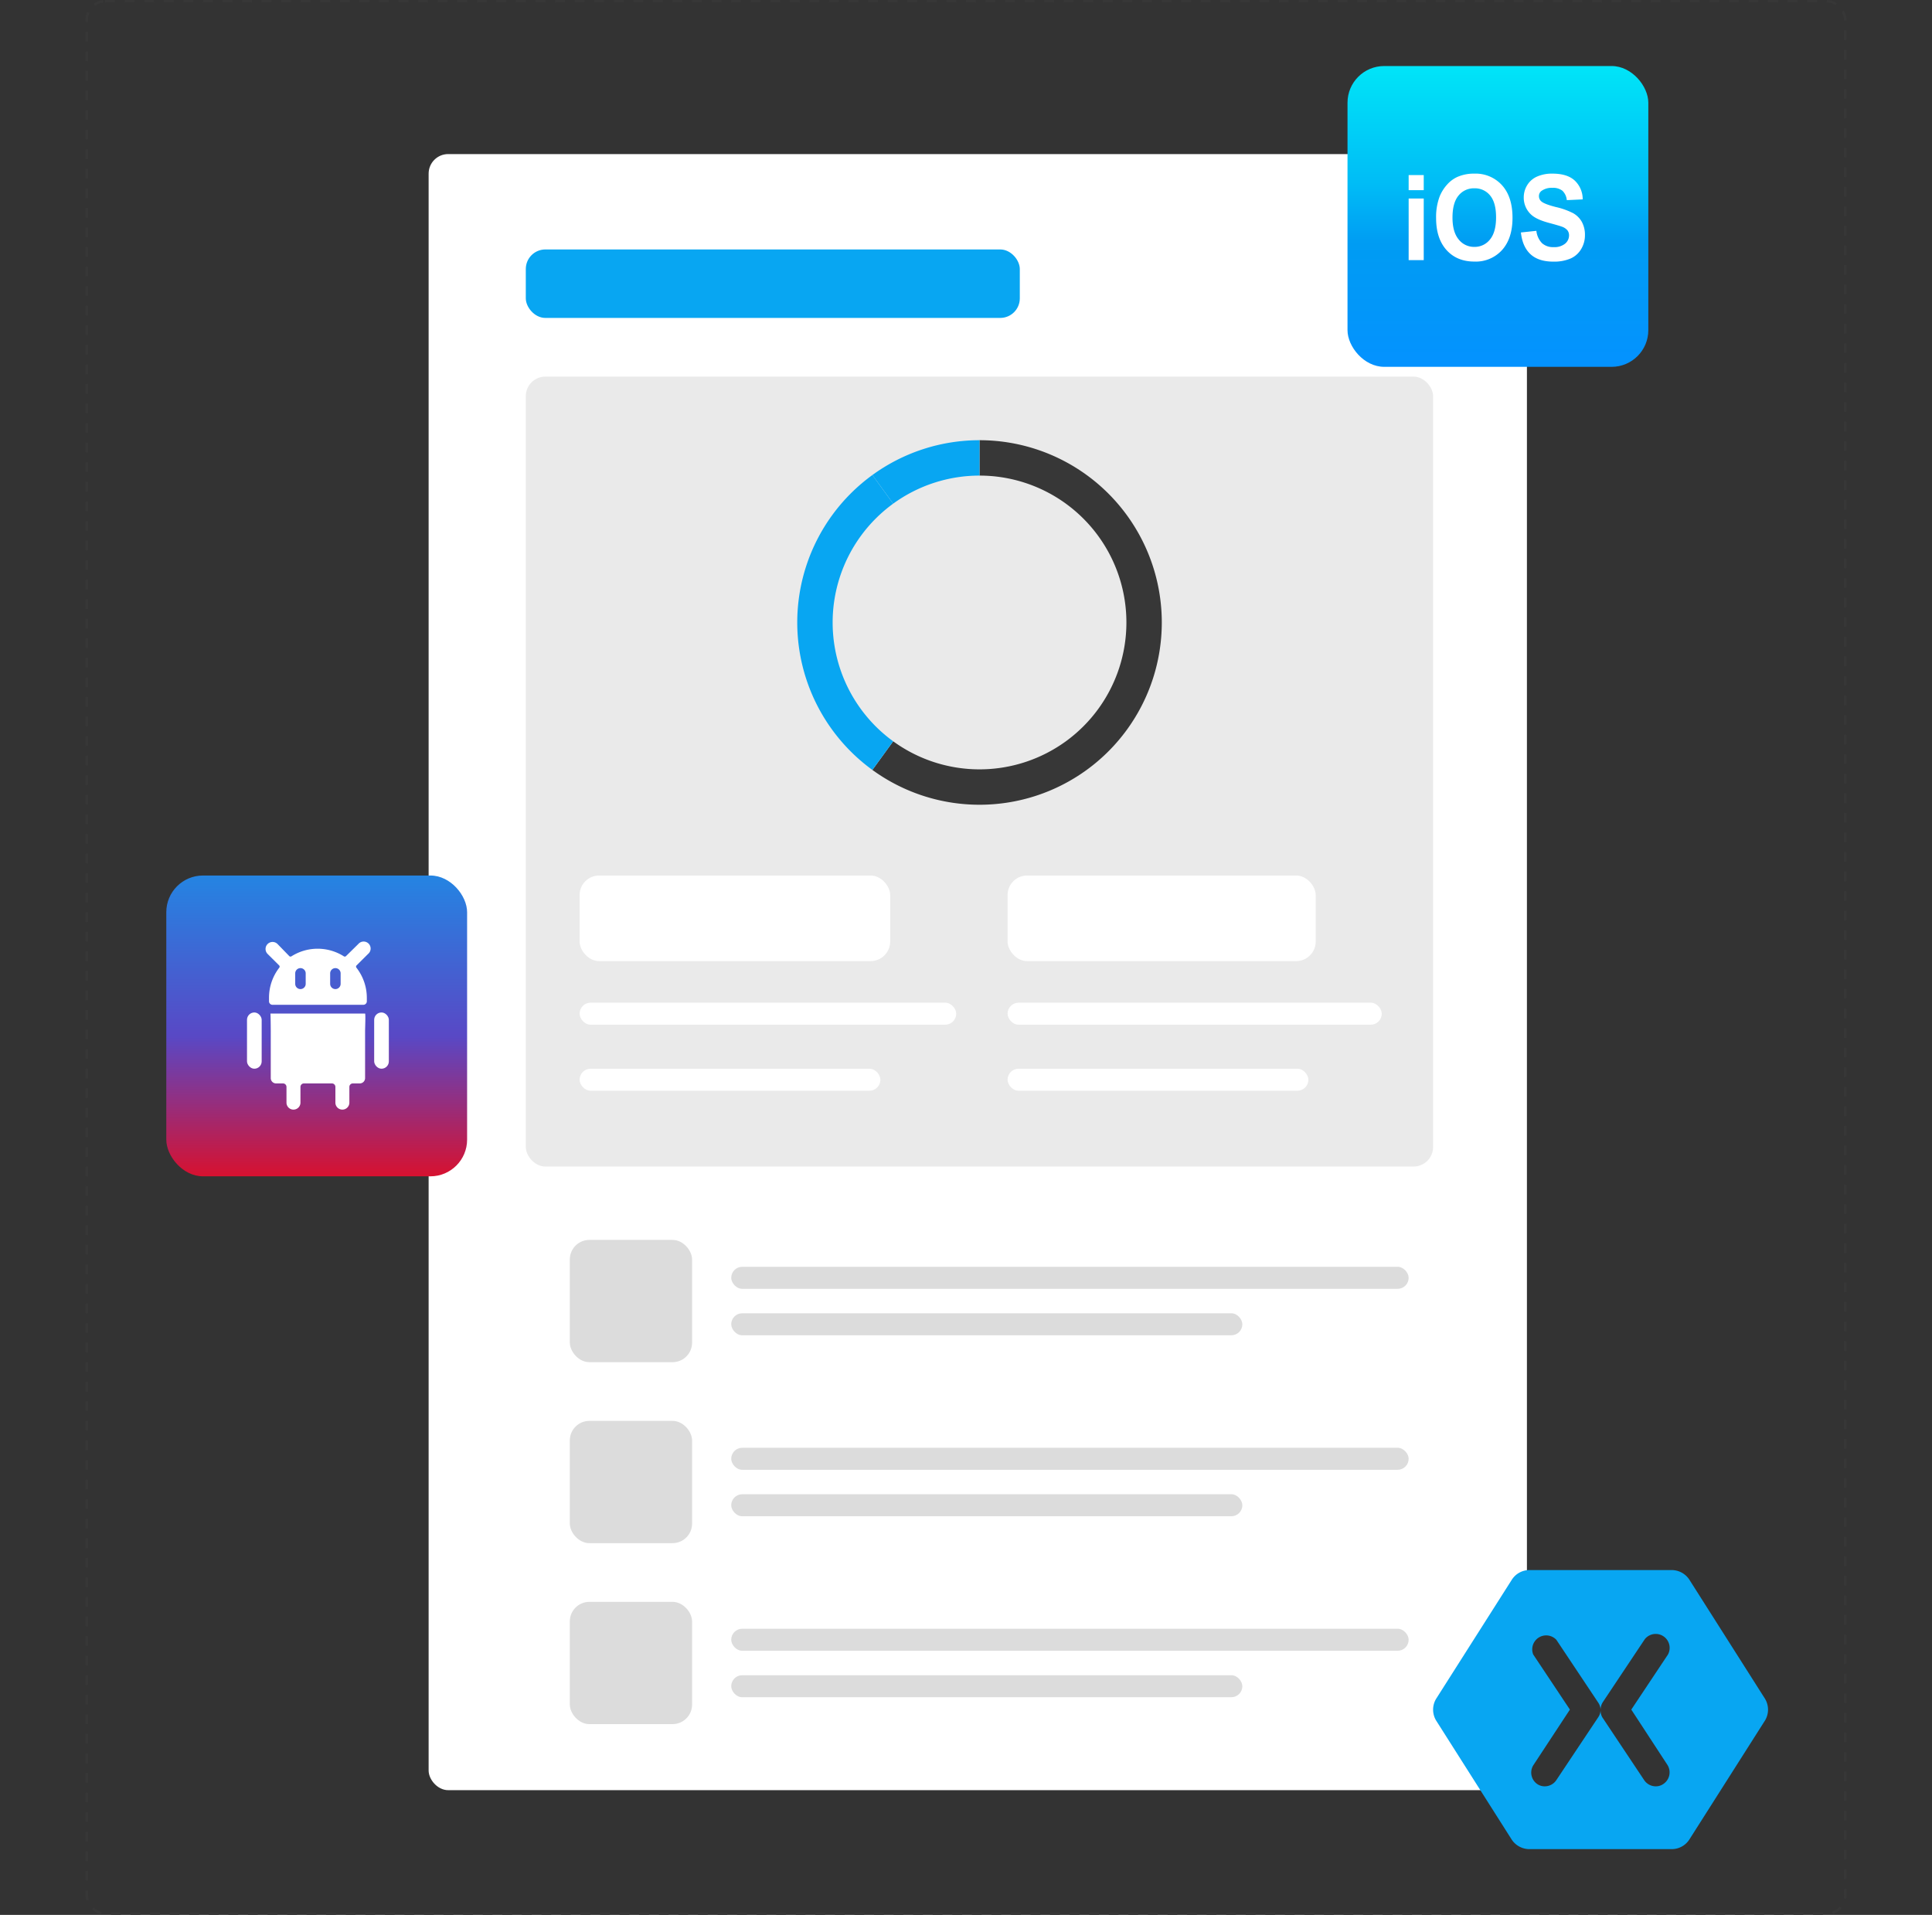 <svg xmlns="http://www.w3.org/2000/svg" xmlns:xlink="http://www.w3.org/1999/xlink" width="790" height="783" viewBox="0 0 790 783">
  <rect x="0" y="0" width="790" height="783" fill="#333333" stroke="none"/>
  <defs>
    <linearGradient id="linear-gradient" x1="0.5" y1="-0.089" x2="0.5" y2="1" gradientUnits="objectBoundingBox">
      <stop offset="0" stop-color="#00eef8"/>
      <stop offset="0.443" stop-color="#00bcf6"/>
      <stop offset="0.623" stop-color="#009cf3"/>
      <stop offset="1" stop-color="#0492ff"/>
    </linearGradient>
    <linearGradient id="linear-gradient-2" x1="0.5" y1="-0.36" x2="0.5" y2="1.146" gradientUnits="objectBoundingBox">
      <stop offset="0" stop-color="#01adf6"/>
      <stop offset="0.595" stop-color="#5948c5"/>
      <stop offset="1" stop-color="red"/>
    </linearGradient>
  </defs>
  <g id="Diagram" transform="translate(-990 -2742)">
    <rect id="Rectangle_67136" data-name="Rectangle 67136" width="790" height="783" transform="translate(990 2742)" fill="none"/>
    <g id="Cross-platform" transform="translate(629 -3086)">
      <g id="Rectangle_67263" data-name="Rectangle 67263" transform="translate(396 5828)" fill="none" stroke="#373737" stroke-width="1" stroke-dasharray="4">
        <rect width="720" height="783" rx="8" stroke="none"/>
        <rect x="0.5" y="0.5" width="719" height="782" rx="7.5" fill="none"/>
      </g>
      <g id="Group_186779" data-name="Group 186779" transform="translate(181 -53)">
        <rect id="Rectangle_67247" data-name="Rectangle 67247" width="449.097" height="669" rx="8" transform="translate(355.268 5944)" fill="#fff"/>
        <g id="Group_186773" data-name="Group 186773" transform="translate(-128 -148)">
          <rect id="Rectangle_67248" data-name="Rectangle 67248" width="123" height="123" rx="15" transform="translate(859 6056)" fill="url(#linear-gradient)"/>
          <g id="Group_186769" data-name="Group 186769" transform="translate(374 2270)">
            <path id="Path_169561" data-name="Path 169561" d="M3.23-26v-6.166H9.4V-26Zm0,28.6V-22.587H9.4V2.6ZM14.458-14.57a23.669,23.669,0,0,1,1.472-8.918,16.484,16.484,0,0,1,3-4.767,12.571,12.571,0,0,1,4.164-3.131,16.546,16.546,0,0,1,6.943-1.376,14.55,14.55,0,0,1,11.393,4.767Q45.7-23.227,45.7-14.736q0,8.419-4.241,13.175A14.44,14.44,0,0,1,30.125,3.194q-7.185,0-11.426-4.732T14.458-14.57Zm6.7-.237q0,5.906,2.527,8.953A7.976,7.976,0,0,0,30.1-2.807a7.907,7.907,0,0,0,6.383-3.024q2.494-3.024,2.494-9.072,0-5.977-2.428-8.918A7.943,7.943,0,0,0,30.1-26.761a8,8,0,0,0-6.482,2.976Q21.16-20.808,21.16-14.808Zm27.971,6.1,6.328-.664a8.581,8.581,0,0,0,2.318,5.052A6.676,6.676,0,0,0,62.49-2.712a6.871,6.871,0,0,0,4.735-1.435A4.39,4.39,0,0,0,68.818-7.5a3.326,3.326,0,0,0-.67-2.1,5.306,5.306,0,0,0-2.34-1.506q-1.143-.427-5.208-1.518-5.229-1.4-7.339-3.439a9.365,9.365,0,0,1-2.966-7,9.451,9.451,0,0,1,1.4-4.969,8.912,8.912,0,0,1,4.021-3.522,15.072,15.072,0,0,1,6.339-1.21q6.064,0,9.13,2.87A10.485,10.485,0,0,1,74.4-22.231l-6.5.308A6.13,6.13,0,0,0,66.1-25.777a6.206,6.206,0,0,0-4.12-1.174,7.027,7.027,0,0,0-4.438,1.257,2.6,2.6,0,0,0-1.033,2.158,2.752,2.752,0,0,0,.967,2.111q1.23,1.115,5.977,2.324a29.974,29.974,0,0,1,7.02,2.5,9.354,9.354,0,0,1,3.56,3.534,10.983,10.983,0,0,1,1.285,5.538,10.836,10.836,0,0,1-1.538,5.6,9.419,9.419,0,0,1-4.351,3.878,17.05,17.05,0,0,1-7.009,1.269q-6.108,0-9.382-3.048T49.131-8.712Z" transform="translate(506.77 3862.761)" fill="#fff"/>
          </g>
        </g>
        <g id="Group_186772" data-name="Group 186772" transform="translate(63 157)">
          <rect id="Rectangle_67249" data-name="Rectangle 67249" width="123" height="123" rx="15" transform="translate(185 6082)" fill="url(#linear-gradient-2)"/>
          <g id="Group_186771" data-name="Group 186771" transform="translate(214 6109.108)">
            <g id="Group_186770" data-name="Group 186770" transform="translate(3 -0.108)">
              <path id="Path_169559" data-name="Path 169559" d="M52.286,20.5H13.571c.1,0,.143,7.143.143,7.143V46.929a2.171,2.171,0,0,0,2.143,2.143h2.857A1.429,1.429,0,0,1,20.143,50.5v6.429a2.857,2.857,0,0,0,5.714,0V50.5a1.429,1.429,0,0,1,1.429-1.429H38.714A1.429,1.429,0,0,1,40.143,50.5v6.429a2.857,2.857,0,0,0,5.714,0V50.5a1.429,1.429,0,0,1,1.429-1.429h2.857a2.171,2.171,0,0,0,2.143-2.143V27.643c0-.789.244-6.9,0-7.143Z" transform="translate(-3 8.94)" fill="#fff"/>
              <path id="Path_169560" data-name="Path 169560" d="M14.6,9.675a.714.714,0,0,1,0,.943A20,20,0,0,0,10.432,22.9v1.429a1.429,1.429,0,0,0,1.429,1.429H49a1.429,1.429,0,0,0,1.429-1.429V22.9A20,20,0,0,0,46.2,10.618a.714.714,0,0,1,0-.943l4.771-4.743a2.857,2.857,0,1,0-4-4.057L41.861,5.9a.743.743,0,0,1-.886,0,20,20,0,0,0-21.314,0,.743.743,0,0,1-.886,0L13.889.875A2.869,2.869,0,0,0,9.832,4.932ZM39.718,12.9v4.286a2.143,2.143,0,1,1-4.286,0V12.9a2.143,2.143,0,1,1,4.286,0ZM25.432,17.189a2.143,2.143,0,1,1-4.286,0V12.9a2.143,2.143,0,1,1,4.286,0Z" transform="translate(-0.432 0.108)" fill="#fff"/>
              <rect id="Rectangle_67250" data-name="Rectangle 67250" width="6" height="23" rx="3" transform="translate(53 29)" fill="#fff"/>
              <rect id="Rectangle_67251" data-name="Rectangle 67251" width="6" height="23" rx="3" transform="translate(1 29)" fill="#fff"/>
            </g>
          </g>
        </g>
        <rect id="Rectangle_67252" data-name="Rectangle 67252" width="202" height="28" rx="8" transform="translate(395 5983)" fill="#08a6f2"/>
        <rect id="Rectangle_67253" data-name="Rectangle 67253" width="371" height="323" rx="8" transform="translate(395 6035)" fill="#d6d6d6" opacity="0.5"/>
        <g id="Ring_Chart0" data-name="Ring Chart0" transform="translate(-18 -4)">
          <path id="Path_169563" data-name="Path 169563" d="M13.538-51.5A74.531,74.531,0,1,1-30.271,83.329l8.507-11.708a60.059,60.059,0,1,0,35.3-108.648Z" transform="translate(584.994 6116.5)" fill="#373737"/>
          <path id="Path_169564" data-name="Path 169564" d="M-20.777,78.93a74.531,74.531,0,0,1,0-120.594l8.506,11.708a60.059,60.059,0,0,0,0,97.178Z" transform="translate(575.5 6120.898)" fill="#08a6f2"/>
          <path id="Path_169565" data-name="Path 169565" d="M-30.271-37.266A74.531,74.531,0,0,1,13.538-51.5v14.472a60.059,60.059,0,0,0-35.3,11.47Z" transform="translate(584.994 6116.5)" fill="#08a6f2"/>
        </g>
        <rect id="Rectangle_67254" data-name="Rectangle 67254" width="127" height="35" rx="8" transform="translate(417 6239)" fill="#fff"/>
        <rect id="Rectangle_67255" data-name="Rectangle 67255" width="126" height="35" rx="8" transform="translate(592 6239)" fill="#fff"/>
        <rect id="Rectangle_67256" data-name="Rectangle 67256" width="154" height="9" rx="4.5" transform="translate(417 6291)" fill="#fff"/>
        <rect id="Rectangle_67259" data-name="Rectangle 67259" width="153" height="9" rx="4.5" transform="translate(592 6291)" fill="#fff"/>
        <rect id="Rectangle_67257" data-name="Rectangle 67257" width="123" height="9" rx="4.5" transform="translate(417 6318)" fill="#fff"/>
        <g id="Group_186776" data-name="Group 186776">
          <rect id="Rectangle_67260" data-name="Rectangle 67260" width="50" height="50" rx="8" transform="translate(413 6388)" fill="#dcdcdc"/>
          <g id="Group_186775" data-name="Group 186775" transform="translate(0 -4)">
            <rect id="Rectangle_67261" data-name="Rectangle 67261" width="277" height="9" rx="4.5" transform="translate(479 6403)" fill="#dcdcdc"/>
            <rect id="Rectangle_67262" data-name="Rectangle 67262" width="209" height="9" rx="4.5" transform="translate(479 6422)" fill="#dcdcdc"/>
          </g>
        </g>
        <g id="Group_186777" data-name="Group 186777" transform="translate(0 74)">
          <rect id="Rectangle_67260-2" data-name="Rectangle 67260" width="50" height="50" rx="8" transform="translate(413 6388)" fill="#dcdcdc"/>
          <g id="Group_186775-2" data-name="Group 186775" transform="translate(0 -4)">
            <rect id="Rectangle_67261-2" data-name="Rectangle 67261" width="277" height="9" rx="4.5" transform="translate(479 6403)" fill="#dcdcdc"/>
            <rect id="Rectangle_67262-2" data-name="Rectangle 67262" width="209" height="9" rx="4.5" transform="translate(479 6422)" fill="#dcdcdc"/>
          </g>
        </g>
        <g id="Group_186778" data-name="Group 186778" transform="translate(0 148)">
          <rect id="Rectangle_67260-3" data-name="Rectangle 67260" width="50" height="50" rx="8" transform="translate(413 6388)" fill="#dcdcdc"/>
          <g id="Group_186775-3" data-name="Group 186775" transform="translate(0 -4)">
            <rect id="Rectangle_67261-3" data-name="Rectangle 67261" width="277" height="9" rx="4.5" transform="translate(479 6403)" fill="#dcdcdc"/>
            <rect id="Rectangle_67262-3" data-name="Rectangle 67262" width="209" height="9" rx="4.5" transform="translate(479 6422)" fill="#dcdcdc"/>
          </g>
        </g>
        <rect id="Rectangle_67258" data-name="Rectangle 67258" width="123" height="9" rx="4.5" transform="translate(592 6318)" fill="#fff"/>
        <g id="Group_186774" data-name="Group 186774" transform="translate(766.008 6519)">
          <path id="Path_169562" data-name="Path 169562" d="M135.694,56.606l-30.81-48.5A8.673,8.673,0,0,0,97.581,4h-58.2a8.558,8.558,0,0,0-7.3,4.108L1.213,56.663a8.615,8.615,0,0,0,0,8.844l30.753,48.441a8.673,8.673,0,0,0,7.417,4.165h58.2a8.558,8.558,0,0,0,7.3-4.108l30.867-48.555a8.615,8.615,0,0,0-.057-8.844ZM95.755,83.593a5.706,5.706,0,0,1-1.6,7.874,5.363,5.363,0,0,1-3.138.97,5.706,5.706,0,0,1-4.736-2.568L69.167,64.194a5.706,5.706,0,0,1-.685-3.138,5.706,5.706,0,0,1-.97,3.138L50.4,89.869a5.706,5.706,0,0,1-4.736,2.568,5.363,5.363,0,0,1-3.138-.97,5.706,5.706,0,0,1-1.6-7.588L55.93,61.056,40.924,38.519A5.706,5.706,0,0,1,50.4,32.528L67.512,58.2a5.706,5.706,0,0,1,.97,2.853,5.706,5.706,0,0,1,.97-3.138L86.569,32.243a5.706,5.706,0,0,1,9.471,6.276L81.035,61.056Z" transform="translate(0 0)" fill="#08a6f2"/>
        </g>
      </g>
    </g>
  </g>
</svg>
